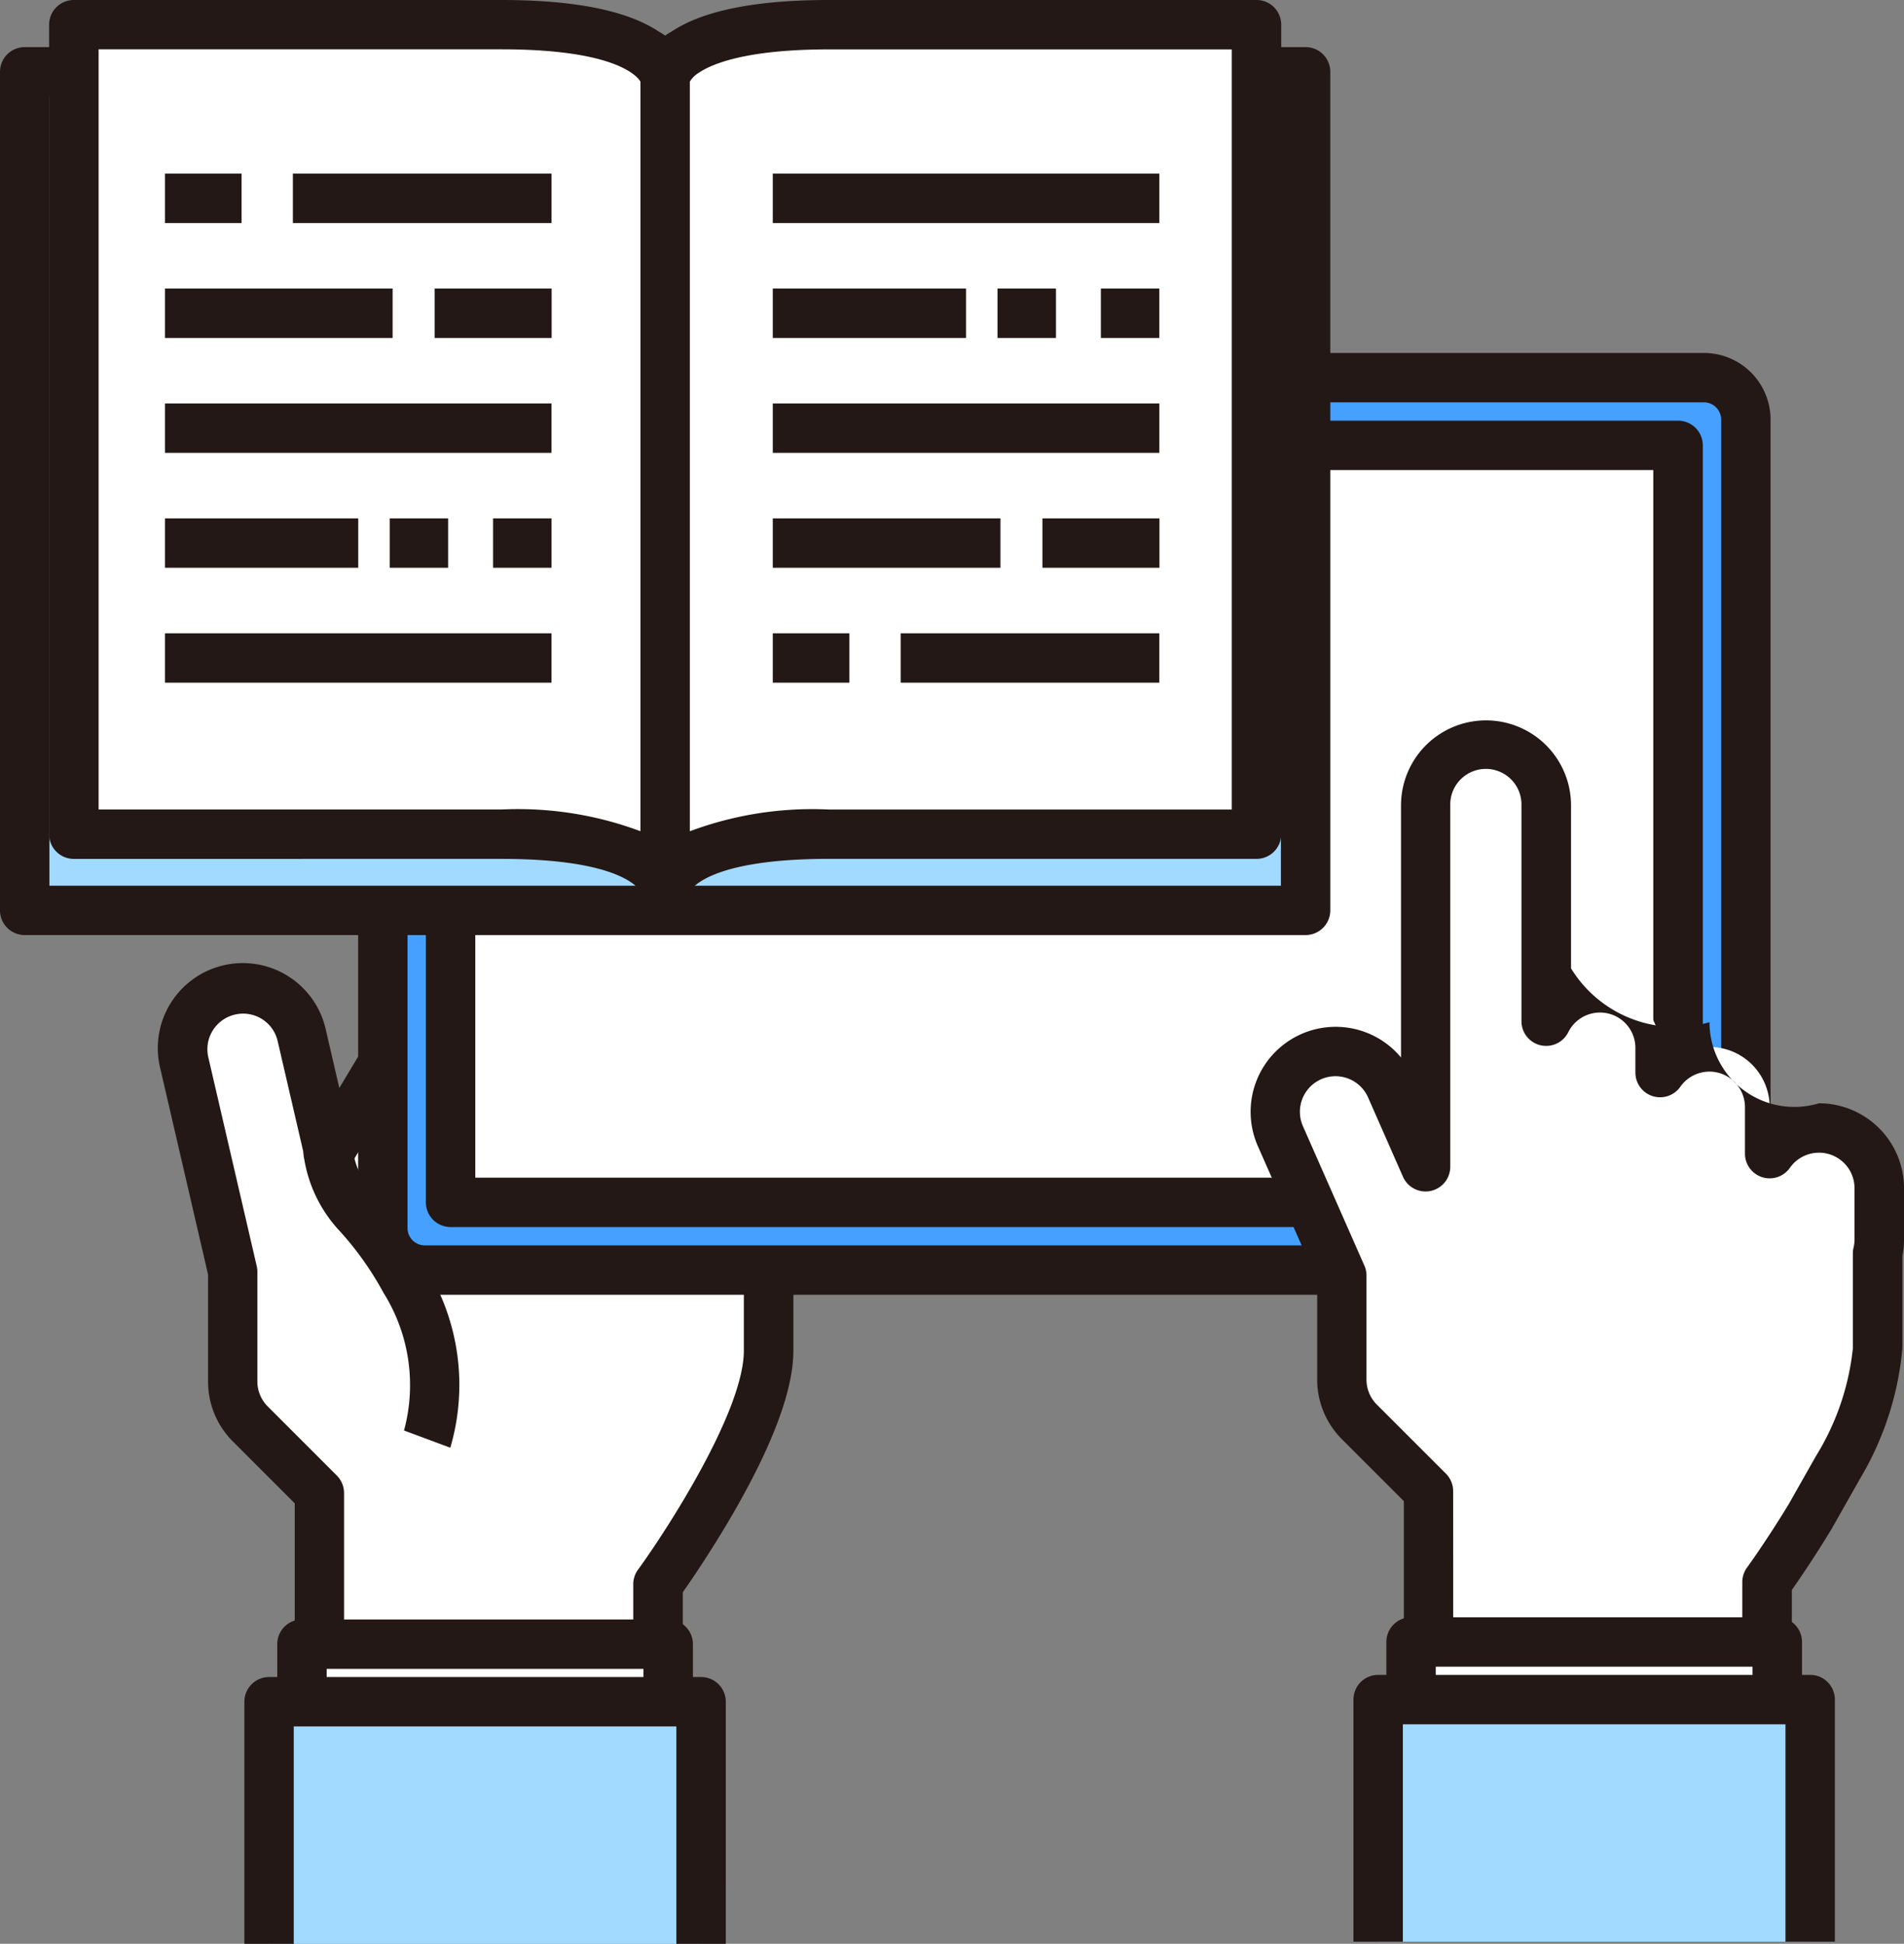 <svg xmlns="http://www.w3.org/2000/svg" width="76.465" height="78.078" viewBox="0 0 76.465 78.078"><rect x="0" y="0" width="76.465" height="78.078" fill="#808080" stroke="none"/><g transform="translate(0.992 0.992)"><g transform="translate(6.345 31.166)"><path d="M1251.093,541.571a2.414,2.414,0,0,0-3.182.068l1.733-2.1a2.422,2.422,0,0,0-3.739-3.079l-.8.976.886-1.339a2.422,2.422,0,0,0-4.04-2.672l-.645.974a2.414,2.414,0,0,0-4.485-1.348l-7.8,12.981-1.092-4.712a2.422,2.422,0,0,0-4.718,1.094l1.943,8.386V555.2a2.419,2.419,0,0,0,.71,1.712l2.772,2.773v11.341h13.6V563.35s4.441-6.106,4.441-9.385v-3.4l4.707-5.584A2.423,2.423,0,0,0,1251.093,541.571Z" transform="translate(-1223.149 -531.872)" fill="#fff"/><path d="M1238.9,530.88a3.411,3.411,0,0,1,1.756.488,3.373,3.373,0,0,1,.983.9,3.414,3.414,0,0,1,5.678,1.811.344.344,0,0,0,.464.506,3.414,3.414,0,0,1,2.661,5.551,3.411,3.411,0,0,1,1.706,5.49l-4.474,5.308v3.035c0,1.535-.791,3.694-2.352,6.416-.864,1.507-1.719,2.759-2.089,3.286v7.362a.992.992,0,0,1-.992.992h-13.6a.992.992,0,0,1-.992-.992V560.1l-2.481-2.482a3.388,3.388,0,0,1-1-2.414v-4.293l-1.918-8.276a3.414,3.414,0,1,1,6.651-1.541l.538,2.321,6.532-10.878A3.432,3.432,0,0,1,1238.9,530.88Zm2.407,4.507a.992.992,0,0,1-.991-1.033,1.423,1.423,0,0,0-2.643-.8l-7.8,12.982a.992.992,0,0,1-1.817-.287l-1.092-4.712a1.423,1.423,0,0,0-1.714-1.07,1.43,1.43,0,0,0-1.072,1.716l1.944,8.387a1,1,0,0,1,.026.224V555.2a1.417,1.417,0,0,0,.419,1.01l2.772,2.773a.992.992,0,0,1,.29.7v10.349h11.615V563.35a.992.992,0,0,1,.19-.584c1.182-1.627,4.251-6.38,4.251-8.8v-3.4a.992.992,0,0,1,.234-.639l4.707-5.584a1.433,1.433,0,0,0-.172-2.015,1.392,1.392,0,0,0-.907-.332h0a1.435,1.435,0,0,0-.968.375.992.992,0,0,1-1.433-1.365l1.733-2.1a1.432,1.432,0,0,0-.195-2.012,1.411,1.411,0,0,0-.907-.326,1.429,1.429,0,0,0-1.106.521l-.8.976a.992.992,0,0,1-1.593-1.178l.886-1.339a1.43,1.43,0,0,0-2.385-1.577l-.645.975A.992.992,0,0,1,1241.3,535.388Z" transform="translate(-1223.149 -531.872)" fill="#231815"/><rect width="14.705" height="8.516" transform="translate(4.79 33.884)" fill="#fff"/><path d="M0-.992H14.705A.992.992,0,0,1,15.7,0V8.516a.992.992,0,0,1-.992.992H0a.992.992,0,0,1-.992-.992V0A.992.992,0,0,1,0-.992ZM13.713.992H.992V7.524H13.713Z" transform="translate(4.79 33.884)" fill="#231815"/><path d="M1227.59,587.956v-9.724h17.35v9.724" transform="translate(-1224.123 -542.035)" fill="#a2d9ff"/><path d="M1245.933,587.956h-1.984v-8.732h-15.366v8.732H1226.6v-9.724a.992.992,0,0,1,.992-.992h17.35a.992.992,0,0,1,.992.992Z" transform="translate(-1224.123 -542.035)" fill="#231815"/><path d="M0,8.632a.987.987,0,0,1-.534-.156.992.992,0,0,1-.3-1.37L4.049-.534a.992.992,0,0,1,1.37-.3.992.992,0,0,1,.3,1.37L.836,8.174A.991.991,0,0,1,0,8.632Z" transform="translate(13.269 2.523)" fill="#231815"/><path d="M0,8.632a.988.988,0,0,1-.552-.168A.992.992,0,0,1-.824,7.087L4.3-.553A.992.992,0,0,1,5.68-.824.992.992,0,0,1,5.951.553L.824,8.193A.991.991,0,0,1,0,8.632Z" transform="translate(16.825 5.56)" fill="#231815"/><path d="M0,6.962a.988.988,0,0,1-.594-.2.992.992,0,0,1-.2-1.389L3.681-.6a.992.992,0,0,1,1.389-.2A.992.992,0,0,1,5.269.6L.794,6.564A.991.991,0,0,1,0,6.962Z" transform="translate(20.287 9.766)" fill="#231815"/></g><g transform="translate(14.383 14.177)"><rect width="54.739" height="35.848" rx="1.683" fill="#45a0ff"/><path d="M1.683-.992H53.055a2.679,2.679,0,0,1,2.676,2.676V34.164a2.678,2.678,0,0,1-2.675,2.675H1.683A2.678,2.678,0,0,1-.992,34.164V1.683A2.678,2.678,0,0,1,1.683-.992ZM53.055,34.856a.692.692,0,0,0,.691-.691V1.683a.692.692,0,0,0-.691-.691H1.683a.692.692,0,0,0-.691.691V34.164a.692.692,0,0,0,.691.691Z" fill="#231815"/><rect width="49.297" height="30.406" transform="translate(2.721 2.721)" fill="#fff"/><path d="M0-.992H49.3A.992.992,0,0,1,50.289,0V30.406a.992.992,0,0,1-.992.992H0a.992.992,0,0,1-.992-.992V0A.992.992,0,0,1,0-.992ZM48.3.992H.992V29.414H48.3Z" transform="translate(2.721 2.721)" fill="#231815"/></g><g transform="translate(50.219 28.936)"><path d="M1301.934,558.048a11.9,11.9,0,0,0,1.6-4.8v-3.818a2.389,2.389,0,0,0,.066-.543v-2.072a2.419,2.419,0,0,0-4.4-1.387v-1.869a2.419,2.419,0,0,0-4.4-1.387V541.2a2.414,2.414,0,0,0-4.572-1.092v-8.667a2.422,2.422,0,1,0-4.843,0v14.513l-1.4-3.183a2.422,2.422,0,0,0-4.432,1.954l2.468,5.6v4.173a2.422,2.422,0,0,0,.709,1.713l2.772,2.772v11.341h13.6v-7.679s.806-1.108,1.731-2.634Z" transform="translate(-1279.34 -529.016)" fill="#fff"/><path d="M1299.1,571.308h-13.6a.992.992,0,0,1-.992-.992v-10.93l-2.481-2.481a3.392,3.392,0,0,1-1-2.415v-3.964l-2.384-5.405a3.414,3.414,0,0,1,5.751-3.556V531.438a3.414,3.414,0,1,1,6.828,0v6.547a4.932,4.932,0,0,0,5.56,2.164,3.409,3.409,0,0,0,4.4,3.255,3.418,3.418,0,0,1,3.413,3.414v2.072a3.293,3.293,0,0,1-.066.649v3.713a12.394,12.394,0,0,1-1.715,5.256l-.016.03-1.107,1.955-.015.026c-.679,1.119-1.29,2.012-1.587,2.436v7.362A.992.992,0,0,1,1299.1,571.308Zm-12.608-1.984H1298.1v-6.687a.992.992,0,0,1,.19-.583c.008-.011.79-1.09,1.677-2.552l1.091-1.927a10.253,10.253,0,0,0,1.482-4.322v-3.818a.993.993,0,0,1,.026-.225,1.4,1.4,0,0,0,.041-.319v-2.072a1.427,1.427,0,0,0-2.6-.816.992.992,0,0,1-1.8-.57v-1.869a1.427,1.427,0,0,0-2.6-.817.992.992,0,0,1-1.8-.57V541.2a1.422,1.422,0,0,0-2.7-.642.992.992,0,0,1-1.876-.45v-8.667a1.43,1.43,0,1,0-2.859,0v14.513a.992.992,0,0,1-1.9.4l-1.4-3.183a1.432,1.432,0,0,0-1.31-.854,1.43,1.43,0,0,0-1.307,2.007l2.468,5.6a.992.992,0,0,1,.084.4v4.173a1.421,1.421,0,0,0,.418,1.012l2.772,2.772a.992.992,0,0,1,.291.7Z" transform="translate(-1279.34 -529.016)" fill="#231815"/><rect width="14.705" height="8.516" transform="translate(5.458 36.026)" fill="#fff"/><path d="M0-.992H14.705A.992.992,0,0,1,15.7,0V8.516a.992.992,0,0,1-.992.992H0a.992.992,0,0,1-.992-.992V0A.992.992,0,0,1,0-.992ZM13.713.992H.992V7.524H13.713Z" transform="translate(5.458 36.026)" fill="#231815"/><path d="M1284.637,587.844v-9.724h17.35v9.724" transform="translate(-1280.501 -539.78)" fill="#a2d9ff"/><path d="M1302.979,587.844h-1.984v-8.732h-15.366v8.732h-1.984v-9.724a.992.992,0,0,1,.992-.992h17.35a.992.992,0,0,1,.992.992Z" transform="translate(-1280.501 -539.78)" fill="#231815"/></g><path d="M1234.606,561.495a7.981,7.981,0,0,0-.892-6.367c-1.977-3.448-2.391-2.349-3.084-5.124" transform="translate(-1218.444 -504.681)" fill="#fff"/><path d="M1235.536,561.841l-1.86-.692,0,.006a6.982,6.982,0,0,0-.82-5.533,12.685,12.685,0,0,0-1.738-2.46,5.548,5.548,0,0,1-1.448-2.917.992.992,0,1,1,1.925-.481,3.686,3.686,0,0,0,1.006,2.079,14.6,14.6,0,0,1,1.976,2.792A8.951,8.951,0,0,1,1235.536,561.841Z" transform="translate(-1218.444 -504.681)" fill="#231815"/><g transform="translate(0 0)"><rect width="51.441" height="33.682" transform="translate(0 1.893)" fill="#a2d9ff"/><path d="M0-.992H51.441A.992.992,0,0,1,52.433,0V33.682a.992.992,0,0,1-.992.992H0a.992.992,0,0,1-.992-.992V0A.992.992,0,0,1,0-.992ZM50.449.992H.992v31.7H50.449Z" transform="translate(0 1.893)" fill="#231815"/><path d="M1241.3,526.66s-.036-2.189-6.569-2.189H1217.55V491.956h17.178c6.569,0,6.569,2.189,6.569,2.189Z" transform="translate(-1215.577 -491.956)" fill="#fff"/><path d="M1241.3,527.653a.992.992,0,0,1-.984-.867c-.065-.128-.809-1.322-5.584-1.322H1217.55a.992.992,0,0,1-.992-.992V491.956a.992.992,0,0,1,.992-.992h17.178c2.923,0,5.042.424,6.3,1.261a2.427,2.427,0,0,1,1.263,1.92V526.66a.992.992,0,0,1-.984.992Zm-22.755-4.174h16.186a14.056,14.056,0,0,1,5.577.874V494.245c-.1-.176-.919-1.3-5.577-1.3h-16.186Z" transform="translate(-1215.577 -491.956)" fill="#231815"/><path d="M1247.964,526.66s.037-2.189,6.569-2.189h17.179V491.956h-17.179c-6.569,0-6.569,2.189-6.569,2.189Z" transform="translate(-1222.244 -491.956)" fill="#fff"/><path d="M1247.964,527.653h-.008a.992.992,0,0,1-.984-.992V494.145a2.427,2.427,0,0,1,1.263-1.92c1.256-.837,3.375-1.261,6.3-1.261h17.179a.992.992,0,0,1,.992.992v32.515a.992.992,0,0,1-.992.992h-17.179c-4.775,0-5.52,1.194-5.585,1.322A.992.992,0,0,1,1247.964,527.653Zm.992-33.41v30.111a14.054,14.054,0,0,1,5.577-.874h16.187V492.948h-16.187c-3.311,0-4.677.581-5.2.928A1.091,1.091,0,0,0,1248.956,494.243Z" transform="translate(-1222.244 -491.956)" fill="#231815"/><path d="M3.077.992H0V-.992H3.077Z" transform="translate(5.633 6.975)" fill="#231815"/><path d="M10.388.992H0V-.992H10.388Z" transform="translate(10.77 6.975)" fill="#231815"/><path d="M9.143.992H0V-.992H9.143Z" transform="translate(5.633 11.591)" fill="#231815"/><path d="M4.7.992H0V-.992H4.7Z" transform="translate(16.462 11.591)" fill="#231815"/><path d="M15.524.992H0V-.992H15.524Z" transform="translate(5.633 16.206)" fill="#231815"/><path d="M2.348.992H0V-.992H2.348Z" transform="translate(18.81 20.822)" fill="#231815"/><path d="M2.348.992H0V-.992H2.348Z" transform="translate(14.658 20.822)" fill="#231815"/><path d="M7.762.992H0V-.992H7.762Z" transform="translate(5.633 20.822)" fill="#231815"/><path d="M15.524.992H0V-.992H15.524Z" transform="translate(5.633 25.438)" fill="#231815"/><path d="M3.077.992H0V-.992H3.077Z" transform="translate(30.043 25.438)" fill="#231815"/><path d="M10.388.992H0V-.992H10.388Z" transform="translate(35.179 25.438)" fill="#231815"/><path d="M9.143.992H0V-.992H9.143Z" transform="translate(30.043 20.822)" fill="#231815"/><path d="M4.7.992H0V-.992H4.7Z" transform="translate(40.872 20.822)" fill="#231815"/><path d="M15.525.992H0V-.992H15.525Z" transform="translate(30.043 16.206)" fill="#231815"/><path d="M2.348.992H0V-.992H2.348Z" transform="translate(43.219 11.591)" fill="#231815"/><path d="M2.348.992H0V-.992H2.348Z" transform="translate(39.068 11.591)" fill="#231815"/><path d="M7.762.992H0V-.992H7.762Z" transform="translate(30.043 11.591)" fill="#231815"/><path d="M15.525.992H0V-.992H15.525Z" transform="translate(30.043 6.975)" fill="#231815"/></g></g></svg>